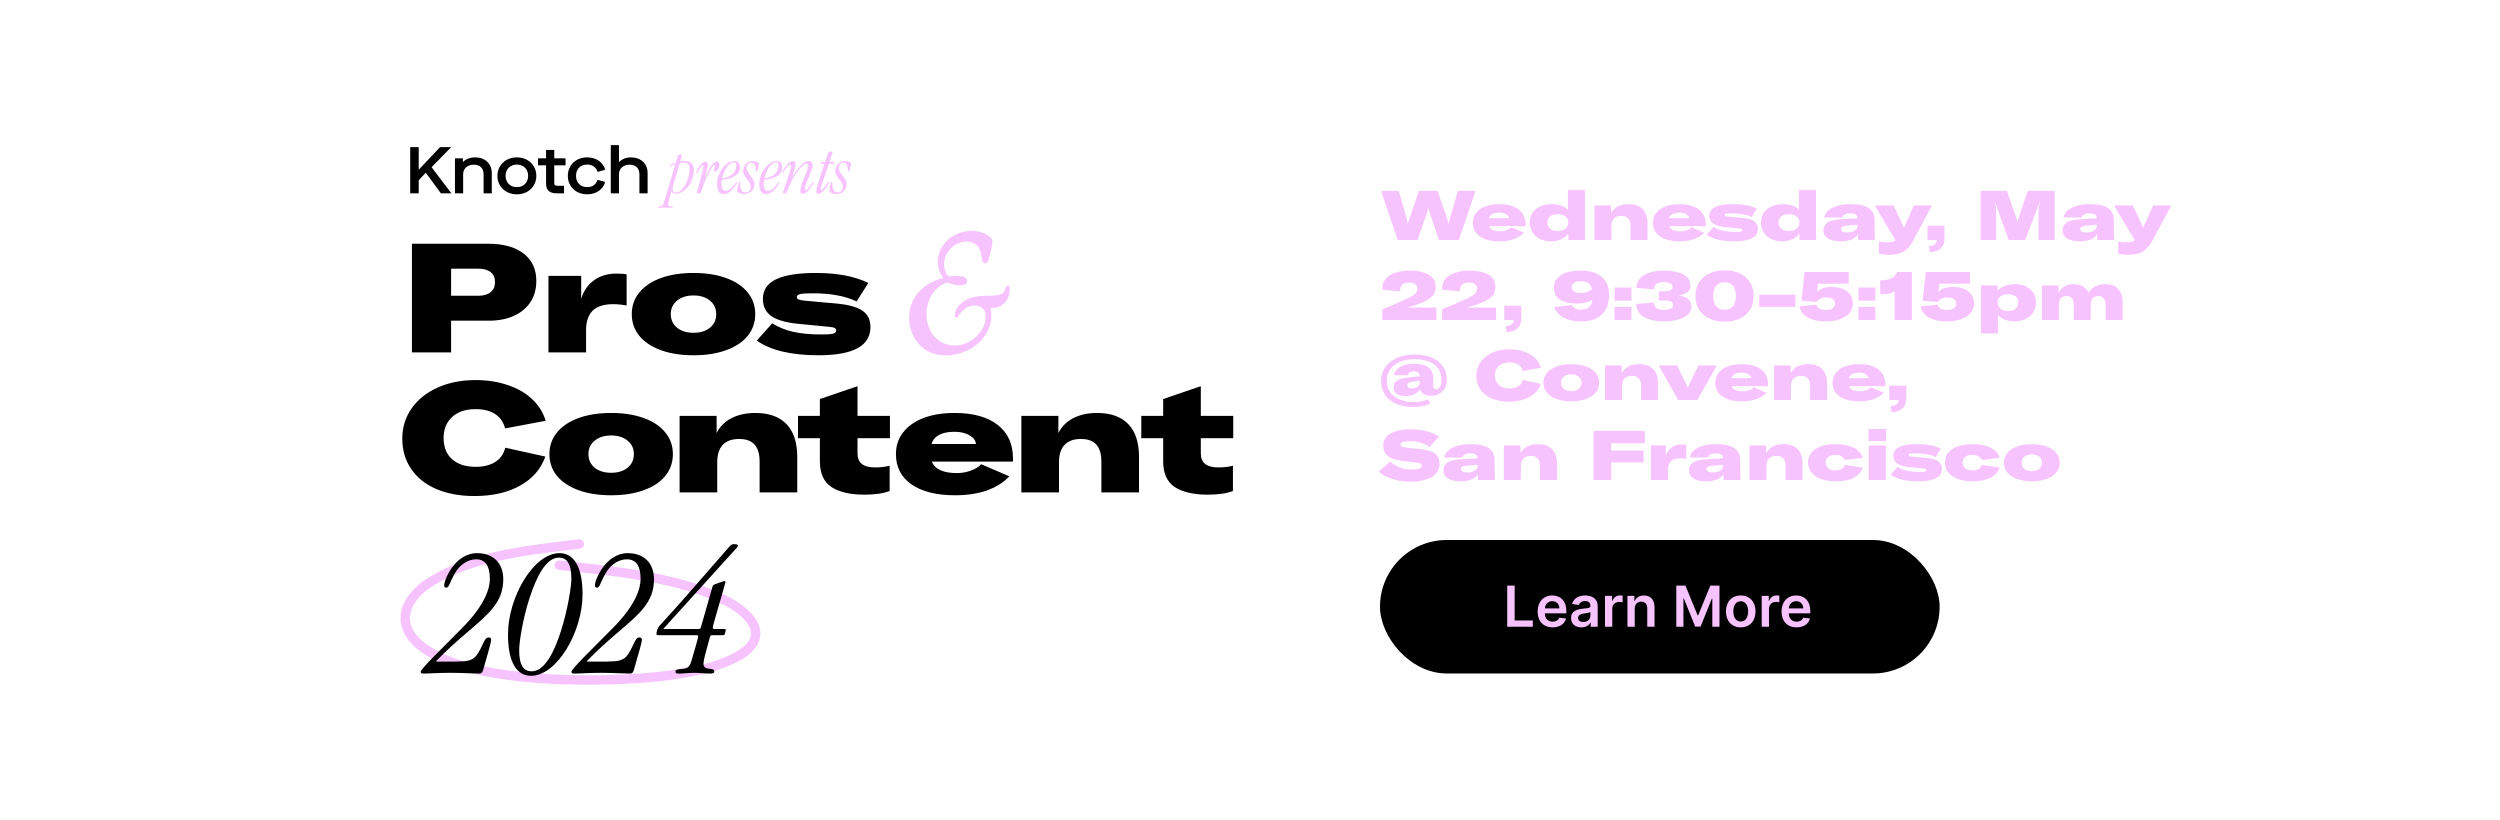 <?xml version="1.0" encoding="UTF-8"?> <svg xmlns="http://www.w3.org/2000/svg" width="375" height="123" viewBox="0 0 375 123" fill="none"><path d="M62.808 29H61.531V22.071H62.808V25.437H62.828L66.005 22.071H67.678L64.738 25.08L67.708 29H66.134L63.887 25.931H63.847L62.808 27.04V29ZM69.472 29H68.245V23.754H69.432V24.298H69.452C69.878 23.853 70.551 23.605 71.263 23.605C72.758 23.605 73.768 24.556 73.768 25.941V29H72.54V26.13C72.54 25.239 71.976 24.704 71.066 24.704C70.115 24.704 69.472 25.288 69.472 26.139V29ZM77.53 29.148C75.837 29.148 74.61 27.951 74.61 26.377C74.61 24.813 75.837 23.605 77.53 23.605C79.233 23.605 80.45 24.813 80.45 26.377C80.45 27.951 79.233 29.148 77.53 29.148ZM77.53 28.07C78.54 28.07 79.223 27.367 79.223 26.377C79.223 25.387 78.54 24.684 77.53 24.684C76.52 24.684 75.837 25.387 75.837 26.377C75.837 27.367 76.52 28.07 77.53 28.07ZM84.831 23.754V24.803H83.139V27.426C83.139 27.763 83.258 27.872 83.693 27.872H84.604V29H83.594C82.386 29 81.911 28.535 81.911 27.485V24.803H80.704V23.754H81.911V22.487H83.139V23.754H84.831ZM88.076 29.148C86.383 29.148 85.175 27.971 85.175 26.377C85.175 24.793 86.383 23.605 88.076 23.605C89.422 23.605 90.471 24.338 90.778 25.466L89.63 25.783C89.412 25.09 88.868 24.684 88.076 24.684C87.056 24.684 86.403 25.367 86.403 26.377C86.403 27.387 87.056 28.07 88.076 28.07C88.868 28.07 89.392 27.693 89.63 26.971L90.778 27.288C90.471 28.416 89.422 29.148 88.076 29.148ZM92.845 29H91.618V21.774H92.845V24.298H92.865C93.301 23.853 93.924 23.605 94.637 23.605C96.132 23.605 97.141 24.556 97.141 25.941V29H95.914V26.13C95.914 25.239 95.35 24.704 94.419 24.704C93.489 24.704 92.845 25.288 92.845 26.139V29Z" fill="black"></path><path d="M104.092 25.518V25.528C104.092 26.347 103.76 27.228 103.263 27.912C102.765 28.585 102.102 29.062 101.428 29.062C101.19 29.062 100.91 28.979 100.693 28.751C100.568 29.176 100.444 29.622 100.361 29.974C100.278 30.316 100.205 30.575 100.205 30.648C100.205 30.834 100.299 30.897 100.454 30.928C100.682 30.969 100.931 30.969 100.931 31.093C100.931 31.145 100.921 31.176 100.796 31.176C100.527 31.176 100.123 31.135 99.791 31.135C99.418 31.135 99.097 31.176 98.796 31.176C98.713 31.176 98.692 31.156 98.692 31.104C98.692 31.011 98.734 30.969 99.003 30.948C99.418 30.917 99.428 30.876 99.635 30.181L101.294 24.668C101.304 24.627 101.314 24.606 101.2 24.647C100.775 24.823 100.63 24.937 100.516 24.937C100.475 24.937 100.454 24.906 100.454 24.875C100.454 24.834 100.527 24.772 100.651 24.699C100.817 24.606 101.066 24.492 101.294 24.409C101.356 24.388 101.377 24.357 101.387 24.316L101.719 23.248C101.729 23.207 101.75 23.196 101.812 23.176C101.853 23.165 101.936 23.165 102.05 23.165H102.257C102.299 23.165 102.309 23.186 102.309 23.217C102.309 23.227 102.299 23.269 102.289 23.331C102.237 23.528 102.112 23.953 102.05 24.212C102.175 24.181 102.289 24.16 102.392 24.16C102.496 24.15 102.61 24.15 102.724 24.15C103.532 24.15 104.092 24.585 104.092 25.518ZM102.558 24.398H102.548C102.278 24.398 102.071 24.44 101.967 24.471C101.864 24.813 101.77 25.134 101.687 25.414C101.366 26.502 101.169 27.155 101.045 27.57C100.91 28.036 100.879 28.202 100.879 28.368C100.879 28.71 101.128 28.876 101.418 28.876C101.926 28.876 102.434 28.389 102.807 27.704C103.18 27.02 103.429 26.129 103.429 25.311C103.429 24.606 103.097 24.398 102.558 24.398ZM107.902 24.72V24.73C107.902 25.321 107.56 25.704 107.312 25.704C107.166 25.704 107.073 25.642 107.073 25.456C107.073 25.217 107.239 25.134 107.239 24.917C107.239 24.823 107.208 24.751 107.115 24.751C107.001 24.751 106.7 25.165 106.306 25.932C105.975 26.596 105.581 27.518 105.208 28.668C105.104 28.979 105.104 29 104.835 29C104.565 29 104.513 29 104.513 28.948C104.513 28.907 104.534 28.834 104.576 28.689C104.876 27.622 105.135 26.616 105.394 25.58C105.425 25.456 105.519 25.103 105.519 24.968C105.519 24.875 105.508 24.813 105.425 24.813C105.291 24.813 105.094 25.02 104.876 25.373C104.752 25.58 104.7 25.715 104.658 25.808C104.617 25.922 104.607 25.963 104.513 25.963C104.462 25.963 104.42 25.932 104.42 25.87C104.42 25.798 104.586 25.414 104.835 25.031C105.094 24.637 105.446 24.253 105.767 24.253C106.037 24.253 106.182 24.409 106.182 24.699C106.182 24.917 106.058 25.362 105.757 26.544L105.778 26.564C106.565 24.792 107.125 24.191 107.55 24.191C107.799 24.191 107.902 24.398 107.902 24.72ZM110.998 25.02V25.031C110.998 26.077 110.252 26.73 108.428 26.958C108.387 26.958 108.345 26.969 108.304 26.969C108.252 27.186 108.221 27.404 108.221 27.632C108.221 28.295 108.449 28.627 108.843 28.627C109.247 28.627 109.703 28.316 110.159 27.704C110.397 27.383 110.387 27.28 110.47 27.28C110.511 27.28 110.553 27.311 110.553 27.373C110.553 27.425 110.47 27.601 110.335 27.819C110.003 28.347 109.309 29.124 108.563 29.124C107.92 29.124 107.558 28.637 107.558 27.601C107.558 25.704 109.04 24.15 110.117 24.15C110.76 24.15 110.998 24.627 110.998 25.02ZM110.066 24.336H110.055C109.527 24.336 108.666 25.165 108.345 26.761C109.568 26.575 110.076 26.015 110.283 25.538C110.428 25.207 110.439 24.906 110.439 24.772C110.439 24.523 110.314 24.336 110.066 24.336ZM113.164 27.632V27.642C113.164 28.047 112.999 28.409 112.739 28.668C112.449 28.959 112.045 29.124 111.62 29.124C111.299 29.124 110.957 28.99 110.75 28.855C110.646 28.782 110.573 28.71 110.573 28.648C110.573 28.482 110.636 28.109 110.739 27.642C110.812 27.3 110.822 27.238 110.926 27.238C111.019 27.238 111.029 27.3 111.029 27.611C111.029 28.274 111.237 28.876 111.879 28.876C112.283 28.876 112.605 28.451 112.605 28.057C112.605 27.57 112.335 27.197 112.045 26.855C111.755 26.513 111.485 26.15 111.485 25.663C111.485 24.906 112.045 24.15 112.843 24.15C113.361 24.15 113.848 24.388 113.848 24.512C113.848 24.709 113.797 24.927 113.734 25.186C113.61 25.663 113.6 25.715 113.496 25.715C113.341 25.715 113.361 25.383 113.309 25.051C113.258 24.73 113.123 24.398 112.688 24.398C112.283 24.398 111.983 24.751 111.983 25.165C111.983 25.58 112.263 25.932 112.543 26.305C112.853 26.71 113.164 27.114 113.164 27.632ZM117.334 25.02V25.031C117.334 26.077 116.588 26.73 114.764 26.958C114.722 26.958 114.681 26.969 114.639 26.969C114.588 27.186 114.556 27.404 114.556 27.632C114.556 28.295 114.784 28.627 115.178 28.627C115.582 28.627 116.038 28.316 116.494 27.704C116.733 27.383 116.722 27.28 116.805 27.28C116.847 27.28 116.888 27.311 116.888 27.373C116.888 27.425 116.805 27.601 116.671 27.819C116.339 28.347 115.645 29.124 114.898 29.124C114.256 29.124 113.893 28.637 113.893 27.601C113.893 25.704 115.375 24.15 116.453 24.15C117.096 24.15 117.334 24.627 117.334 25.02ZM116.401 24.336H116.391C115.862 24.336 115.002 25.165 114.681 26.761C115.904 26.575 116.412 26.015 116.619 25.538C116.764 25.207 116.774 24.906 116.774 24.772C116.774 24.523 116.65 24.336 116.401 24.336ZM121.904 24.72V24.73C121.904 24.958 121.873 25.124 121.728 25.507C121.448 26.254 121.148 26.979 120.878 27.715C120.713 28.16 120.702 28.254 120.702 28.357C120.702 28.471 120.754 28.523 120.827 28.523C120.982 28.523 121.169 28.399 121.448 28.015C121.863 27.445 121.884 27.259 121.977 27.259C122.029 27.259 122.039 27.3 122.039 27.352C122.039 27.445 121.884 27.746 121.656 28.078C121.324 28.554 120.837 29.083 120.464 29.083C120.143 29.083 120.039 28.855 120.039 28.596C120.039 28.274 120.194 27.715 120.443 27.093C120.775 26.254 120.982 25.756 121.106 25.424C121.2 25.134 121.241 24.979 121.241 24.834C121.241 24.637 121.148 24.544 121.013 24.544C120.671 24.544 120.132 25.02 119.541 25.849C118.93 26.71 118.401 27.798 118.049 28.772C117.966 29 117.956 29 117.863 29H117.51C117.448 29 117.407 29 117.407 28.948C117.407 28.896 117.531 28.544 117.614 28.316C117.945 27.414 118.246 26.482 118.536 25.538C118.629 25.238 118.671 25.031 118.671 24.927C118.671 24.792 118.629 24.709 118.505 24.709C118.339 24.709 118.101 24.917 117.79 25.383C117.614 25.642 117.5 25.912 117.396 25.912C117.344 25.912 117.324 25.891 117.324 25.839C117.324 25.756 117.489 25.445 117.728 25.103C118.049 24.647 118.515 24.15 118.909 24.15C119.21 24.15 119.334 24.357 119.334 24.637C119.334 24.844 119.272 25.103 119.199 25.373C119.075 25.798 118.909 26.243 118.857 26.523L118.878 26.544C119.241 25.818 120.391 24.15 121.365 24.15C121.687 24.15 121.904 24.367 121.904 24.72ZM122.443 28.679V28.668C122.443 28.399 122.516 28.078 122.713 27.425C122.899 26.824 123.2 25.943 123.666 24.564H123.075C123.034 24.564 123.024 24.544 123.034 24.492C123.044 24.45 123.055 24.409 123.065 24.378C123.075 24.336 123.096 24.316 123.138 24.316H123.759L124.215 22.948C124.257 22.823 124.267 22.792 124.392 22.761C124.433 22.751 124.475 22.751 124.526 22.751H124.734C124.868 22.751 124.879 22.761 124.879 22.802C124.879 22.865 124.858 22.958 124.775 23.207C124.703 23.424 124.599 23.766 124.423 24.316H125.138C125.19 24.316 125.21 24.326 125.19 24.398C125.179 24.43 125.169 24.461 125.159 24.502C125.148 24.554 125.128 24.564 125.076 24.564H124.329C123.925 25.829 123.625 26.668 123.428 27.238C123.21 27.86 123.107 28.14 123.107 28.295C123.107 28.409 123.179 28.461 123.241 28.461C123.355 28.461 123.49 28.295 123.791 27.912C124.133 27.466 124.153 27.259 124.267 27.259C124.309 27.259 124.34 27.29 124.34 27.342C124.34 27.425 124.184 27.715 123.956 28.047C123.625 28.534 123.138 29.083 122.765 29.083C122.537 29.083 122.443 28.927 122.443 28.679ZM126.979 27.632V27.642C126.979 28.047 126.813 28.409 126.554 28.668C126.264 28.959 125.86 29.124 125.435 29.124C125.114 29.124 124.772 28.99 124.565 28.855C124.461 28.782 124.388 28.71 124.388 28.648C124.388 28.482 124.451 28.109 124.554 27.642C124.627 27.3 124.637 27.238 124.741 27.238C124.834 27.238 124.844 27.3 124.844 27.611C124.844 28.274 125.052 28.876 125.694 28.876C126.098 28.876 126.42 28.451 126.42 28.057C126.42 27.57 126.15 27.197 125.86 26.855C125.57 26.513 125.3 26.15 125.3 25.663C125.3 24.906 125.86 24.15 126.658 24.15C127.176 24.15 127.663 24.388 127.663 24.512C127.663 24.709 127.611 24.927 127.549 25.186C127.425 25.663 127.415 25.715 127.311 25.715C127.155 25.715 127.176 25.383 127.124 25.051C127.073 24.73 126.938 24.398 126.503 24.398C126.098 24.398 125.798 24.751 125.798 25.165C125.798 25.58 126.078 25.932 126.357 26.305C126.668 26.71 126.979 27.114 126.979 27.632Z" fill="#F7C3FF"></path><path d="M73.218 36.562C75.498 36.562 77.272 37.051 78.542 38.031C79.812 39.01 80.447 40.379 80.447 42.138C80.447 43.347 80.156 44.402 79.575 45.305C78.993 46.192 78.167 46.881 77.096 47.37C76.025 47.86 74.771 48.105 73.333 48.105H67.665V52.855H61.79V36.562H73.218ZM71.704 44.364C72.514 44.364 73.142 44.188 73.585 43.836C74.029 43.484 74.251 42.98 74.251 42.322C74.251 41.664 74.037 41.167 73.608 40.83C73.18 40.478 72.553 40.302 71.727 40.302H67.665V44.364H71.704ZM87.179 44.823C87.516 43.676 88.143 42.758 89.061 42.069C89.979 41.381 91.118 41.037 92.48 41.037C93.107 41.037 93.612 41.075 93.995 41.151V45.833C93.337 45.695 92.664 45.626 91.975 45.626C90.705 45.626 89.734 45.902 89.061 46.453C88.678 46.774 88.388 47.202 88.189 47.738C88.005 48.258 87.913 48.824 87.913 49.436V52.855H82.268V41.381H87.179V44.823ZM104.037 53.291C102.171 53.291 100.542 53.039 99.15 52.534C97.757 52.029 96.679 51.318 95.914 50.4C95.149 49.466 94.766 48.372 94.766 47.118C94.766 45.864 95.149 44.777 95.914 43.859C96.679 42.926 97.757 42.207 99.15 41.702C100.542 41.197 102.171 40.945 104.037 40.945C105.889 40.945 107.51 41.197 108.902 41.702C110.31 42.207 111.388 42.926 112.138 43.859C112.903 44.777 113.286 45.864 113.286 47.118C113.286 48.372 112.903 49.466 112.138 50.4C111.388 51.318 110.31 52.029 108.902 52.534C107.51 53.039 105.889 53.291 104.037 53.291ZM104.037 49.918C105.047 49.918 105.866 49.665 106.493 49.16C107.12 48.64 107.434 47.959 107.434 47.118C107.434 46.276 107.12 45.603 106.493 45.099C105.866 44.578 105.047 44.318 104.037 44.318C103.012 44.318 102.186 44.578 101.559 45.099C100.932 45.603 100.618 46.276 100.618 47.118C100.618 47.959 100.932 48.64 101.559 49.16C102.186 49.665 103.012 49.918 104.037 49.918ZM122.787 53.291C118.687 53.291 115.596 52.557 113.516 51.088L115.833 48.495C116.721 49.061 117.746 49.482 118.909 49.757C120.071 50.032 121.525 50.17 123.269 50.17C124.08 50.17 124.638 50.132 124.944 50.055C125.265 49.964 125.426 49.81 125.426 49.596C125.426 49.413 125.349 49.283 125.196 49.206C125.043 49.114 124.76 49.053 124.347 49.023L119.643 48.564C117.838 48.38 116.514 47.99 115.673 47.393C114.847 46.797 114.434 45.948 114.434 44.846C114.434 43.515 115.084 42.536 116.384 41.909C117.685 41.266 119.681 40.945 122.374 40.945C125.586 40.945 128.21 41.442 130.245 42.437L128.501 45.213C127.583 44.785 126.596 44.479 125.541 44.295C124.5 44.096 123.276 43.997 121.869 43.997C120.997 43.997 120.385 44.035 120.033 44.112C119.696 44.188 119.528 44.334 119.528 44.548C119.528 44.716 119.605 44.838 119.758 44.915C119.926 44.991 120.24 45.053 120.698 45.099L125.518 45.535C127.308 45.703 128.593 46.062 129.373 46.613C130.168 47.148 130.566 47.967 130.566 49.069C130.566 51.883 127.973 53.291 122.787 53.291ZM71.153 74.406C68.98 74.406 67.076 74.054 65.439 73.35C63.817 72.646 62.562 71.644 61.675 70.344C60.788 69.043 60.344 67.529 60.344 65.8C60.344 64.102 60.811 62.587 61.744 61.257C62.677 59.925 63.978 58.885 65.645 58.136C67.313 57.386 69.21 57.011 71.336 57.011C73.111 57.011 74.725 57.264 76.178 57.768C77.647 58.258 78.863 58.962 79.827 59.88C80.806 60.797 81.479 61.876 81.847 63.115L75.765 64.263C75.521 63.314 75.023 62.595 74.274 62.105C73.524 61.616 72.545 61.371 71.336 61.371C69.852 61.371 68.682 61.761 67.825 62.542C66.969 63.322 66.54 64.377 66.54 65.708C66.54 67.055 66.961 68.11 67.802 68.875C68.659 69.64 69.837 70.023 71.336 70.023C72.545 70.023 73.532 69.778 74.297 69.288C75.062 68.799 75.559 68.087 75.788 67.154L81.801 68.485C81.143 70.352 79.881 71.805 78.014 72.845C76.148 73.886 73.861 74.406 71.153 74.406ZM91.684 74.291C89.818 74.291 88.188 74.039 86.796 73.534C85.404 73.029 84.325 72.317 83.56 71.4C82.795 70.466 82.413 69.372 82.413 68.118C82.413 66.864 82.795 65.777 83.56 64.859C84.325 63.926 85.404 63.207 86.796 62.702C88.188 62.197 89.818 61.945 91.684 61.945C93.535 61.945 95.157 62.197 96.549 62.702C97.957 63.207 99.035 63.926 99.785 64.859C100.55 65.777 100.932 66.864 100.932 68.118C100.932 69.372 100.55 70.466 99.785 71.4C99.035 72.317 97.957 73.029 96.549 73.534C95.157 74.039 93.535 74.291 91.684 74.291ZM91.684 70.918C92.694 70.918 93.512 70.665 94.139 70.16C94.767 69.64 95.08 68.959 95.08 68.118C95.08 67.276 94.767 66.603 94.139 66.099C93.512 65.578 92.694 65.318 91.684 65.318C90.659 65.318 89.833 65.578 89.206 66.099C88.578 66.603 88.265 67.276 88.265 68.118C88.265 68.959 88.578 69.64 89.206 70.16C89.833 70.665 90.659 70.918 91.684 70.918ZM101.94 73.855V62.381H107.493V64.951C107.983 63.987 108.725 63.245 109.719 62.725C110.729 62.205 111.922 61.945 113.299 61.945C115.349 61.945 116.91 62.503 117.981 63.62C119.051 64.737 119.587 66.374 119.587 68.531V73.855H113.942V69.265C113.942 68.103 113.689 67.246 113.184 66.695C112.695 66.129 111.922 65.846 110.867 65.846C109.78 65.846 108.962 66.144 108.411 66.741C107.86 67.322 107.585 68.187 107.585 69.334V73.855H101.94ZM119.7 65.731V62.381H122.982V59.857L128.627 57.929V62.381H133.492V65.731H128.627V67.98C128.627 68.699 128.841 69.235 129.269 69.587C129.713 69.939 130.386 70.114 131.289 70.114C132.054 70.114 132.773 70.03 133.446 69.862V73.648C132.528 74.016 131.266 74.199 129.66 74.199C127.564 74.199 125.927 73.824 124.749 73.075C123.571 72.31 122.982 71.009 122.982 69.174V65.731H119.7ZM151.945 69.242H139.782C139.981 69.793 140.402 70.222 141.045 70.528C141.702 70.818 142.528 70.963 143.523 70.963C144.242 70.963 144.938 70.841 145.611 70.596C146.3 70.352 146.82 70.03 147.172 69.632L151.394 71.445C150.568 72.348 149.459 73.052 148.067 73.557C146.69 74.046 145.091 74.291 143.27 74.291C140.471 74.291 138.291 73.748 136.73 72.662C135.17 71.576 134.39 70.061 134.39 68.118C134.39 66.864 134.749 65.777 135.468 64.859C136.187 63.926 137.205 63.207 138.52 62.702C139.851 62.197 141.404 61.945 143.179 61.945C145.978 61.945 148.135 62.542 149.65 63.735C151.18 64.928 151.945 66.596 151.945 68.738V69.242ZM146.391 66.603C146.361 66.099 146.047 65.67 145.451 65.318C144.869 64.951 144.104 64.767 143.156 64.767C142.192 64.767 141.419 64.928 140.838 65.249C140.257 65.571 139.889 66.022 139.736 66.603H146.391ZM153.205 73.855V62.381H158.758V64.951C159.248 63.987 159.99 63.245 160.984 62.725C161.994 62.205 163.187 61.945 164.564 61.945C166.614 61.945 168.174 62.503 169.245 63.62C170.316 64.737 170.852 66.374 170.852 68.531V73.855H165.207V69.265C165.207 68.103 164.954 67.246 164.449 66.695C163.96 66.129 163.187 65.846 162.131 65.846C161.045 65.846 160.227 66.144 159.676 66.741C159.125 67.322 158.85 68.187 158.85 69.334V73.855H153.205ZM171.194 65.731V62.381H174.476V59.857L180.121 57.929V62.381H184.986V65.731H180.121V67.98C180.121 68.699 180.335 69.235 180.764 69.587C181.207 69.939 181.881 70.114 182.783 70.114C183.548 70.114 184.267 70.03 184.94 69.862V73.648C184.022 74.016 182.76 74.199 181.154 74.199C179.058 74.199 177.421 73.824 176.243 73.075C175.065 72.31 174.476 71.009 174.476 69.174V65.731H171.194Z" fill="black"></path><path d="M136.361 47.689V47.661C136.361 44.538 138.603 42.381 141.499 41.7C140.931 41.019 140.675 40.11 140.675 39.259C140.675 36.676 142.975 34.632 145.785 34.632C147.914 34.632 148.879 35.824 148.879 36.108C148.879 36.591 148.708 37.385 148.538 38.038C148.339 38.776 148.197 39.514 147.772 39.514C147.232 39.514 147.317 38.691 147.09 37.783C146.863 36.761 145.955 36.222 144.905 36.222C143.372 36.222 141.612 37.669 141.612 39.685C141.612 40.337 141.811 40.99 142.293 41.473C142.634 41.416 143.06 41.388 143.429 41.388C144.564 41.388 145.075 41.643 145.075 42.154C145.075 42.551 144.734 42.807 143.94 42.807C143.258 42.807 142.606 42.58 142.151 42.353C140.221 42.892 138.972 45.021 138.972 47.036C138.972 49.846 140.789 51.833 143.202 51.833C145.643 51.833 147.857 49.676 147.857 47.519C147.857 46.468 147.346 45.844 146.21 45.844C144.365 45.844 143.769 47.661 143.457 47.661C143.315 47.661 143.23 47.547 143.23 47.292C143.23 46.837 143.457 46.241 143.968 45.702C144.678 44.964 145.87 44.368 147.8 44.368C149.929 44.368 150.468 44.198 150.752 43.46C150.894 43.148 150.951 42.835 151.178 42.835C151.348 42.835 151.433 42.977 151.433 43.602C151.433 44.992 150.355 46.099 149.077 46.185H148.566C148.652 46.44 148.708 46.894 148.708 47.434C148.708 48.966 147.942 50.442 146.693 51.521C145.472 52.599 143.769 53.309 141.839 53.309C138.121 53.309 136.361 50.3 136.361 47.689Z" fill="#F7C3FF"></path><path d="M86.895 81.599C79.71 82.468 71.224 83.27 64.891 87.094C59.631 90.249 59.345 94.848 64.519 97.817C71.009 101.868 84.898 102.295 93.693 101.868C100.269 101.6 106.516 100.557 110.008 98.793C116.677 95.517 112.076 91.319 107.575 89.501C100.562 86.439 91.496 85.597 83.904 84.781" stroke="#F7C3FF" stroke-width="1.412" stroke-linecap="round" stroke-linejoin="bevel"></path><path d="M65.424 99.161L65.508 99.245H66.962C67.829 99.245 68.695 99.245 69.562 99.189C71.1 99.078 71.519 98.462 72.218 97.037C72.638 96.17 72.834 95.611 73.281 95.611C73.56 95.611 73.672 95.75 73.672 95.974C73.672 96.505 72.805 99.217 72.554 100.196C72.386 100.867 72.274 101.035 71.827 101.035C70.904 101.035 69.394 100.923 67.549 100.923C65.592 100.923 64.529 101.035 63.467 101.035C63.215 101.035 63.104 100.923 63.104 100.755C63.104 100.587 63.775 99.805 64.809 98.742C65.983 97.54 67.633 95.89 69.255 94.269C72.945 90.578 73.477 88.061 73.477 86.831C73.477 84.958 72.861 83.896 71.407 83.896C70.094 83.896 68.891 84.818 68.248 85.965C67.381 87.502 67.353 88.145 66.962 88.145C66.738 88.145 66.626 88.061 66.626 87.782C66.626 86.943 68.276 82.973 71.547 82.973C74.008 82.973 75.49 84.483 75.49 86.887C75.49 90.326 73.309 92.088 70.01 94.912C68.64 96.086 67.074 97.456 65.424 99.161ZM76.198 95.191V95.163C76.198 89.627 80.001 82.973 83.943 82.973C85.956 82.973 87.382 84.818 87.382 89.152C87.382 94.716 83.579 101.37 79.637 101.37C77.624 101.37 76.198 99.525 76.198 95.191ZM85.704 86.803V86.775C85.704 84.427 84.949 83.644 83.831 83.644C81.902 83.644 80.476 86.496 79.441 89.683C78.407 92.843 77.876 96.309 77.876 97.54C77.876 99.916 78.63 100.699 79.749 100.699C81.678 100.699 83.132 97.847 84.138 94.66C85.145 91.501 85.704 88.034 85.704 86.803ZM88.034 99.161L88.118 99.245H89.572C90.439 99.245 91.305 99.245 92.172 99.189C93.71 99.078 94.129 98.462 94.828 97.037C95.248 96.17 95.444 95.611 95.891 95.611C96.17 95.611 96.282 95.75 96.282 95.974C96.282 96.505 95.415 99.217 95.164 100.196C94.996 100.867 94.884 101.035 94.437 101.035C93.514 101.035 92.004 100.923 90.159 100.923C88.202 100.923 87.139 101.035 86.077 101.035C85.825 101.035 85.714 100.923 85.714 100.755C85.714 100.587 86.385 99.805 87.419 98.742C88.593 97.54 90.243 95.89 91.865 94.269C95.555 90.578 96.087 88.061 96.087 86.831C96.087 84.958 95.471 83.896 94.017 83.896C92.704 83.896 91.501 84.818 90.858 85.965C89.991 87.502 89.963 88.145 89.572 88.145C89.348 88.145 89.237 88.061 89.237 87.782C89.237 86.943 90.886 82.973 94.157 82.973C96.618 82.973 98.1 84.483 98.1 86.887C98.1 90.326 95.919 92.088 92.62 94.912C91.25 96.086 89.684 97.456 88.034 99.161ZM104.316 95.275H98.78C98.5 95.275 98.472 95.219 98.472 95.079C98.472 94.912 98.5 94.716 98.584 94.464C98.668 94.24 98.78 94.045 98.892 93.905C102.722 89.739 105.351 86.608 109.405 81.994C109.6 81.771 109.768 81.631 110.02 81.631H110.271C110.523 81.631 110.691 81.715 110.691 81.855C110.691 81.994 110.495 82.19 110.215 82.498C106.637 86.44 103.058 90.382 99.479 94.352H104.735C105.043 94.352 105.099 94.296 105.211 93.821L106.888 87.95C106.916 87.81 107.084 87.698 107.308 87.614C107.979 87.362 108.566 87.167 108.706 87.167C108.817 87.167 108.817 87.223 108.817 87.307C108.817 87.391 108.678 87.838 108.51 88.425C108.035 90.075 107.559 91.724 107.084 93.402C107 93.653 106.916 93.989 106.916 94.185C106.916 94.352 107.084 94.352 107.252 94.352H108.482C108.762 94.352 108.873 94.352 108.873 94.464C108.873 94.576 108.79 94.828 108.734 95.051C108.678 95.247 108.65 95.275 108.37 95.275H106.888C106.581 95.275 106.553 95.331 106.413 95.834C105.798 98.071 105.518 99.05 105.518 99.581C105.518 100.084 105.938 100.28 106.329 100.308C106.748 100.336 107.14 100.392 107.14 100.671C107.14 100.923 107.056 101.035 106.497 101.035C105.742 101.035 105.015 100.923 104.26 100.923C103.282 100.923 102.555 101.035 101.772 101.035C101.492 101.035 101.324 100.979 101.324 100.755C101.324 100.392 101.772 100.392 102.303 100.336C102.946 100.28 103.393 100.224 103.701 99.189C104.036 98.015 104.735 95.694 104.735 95.443C104.735 95.275 104.568 95.275 104.316 95.275Z" fill="black"></path><path d="M209.663 36L207.155 28.642H209.819L211 32.777C211.035 32.908 211.066 33.043 211.094 33.181C211.128 33.319 211.145 33.447 211.145 33.565H211.197C211.211 33.392 211.284 33.129 211.415 32.777L212.845 28.642H215.643L217.073 32.777C217.205 33.129 217.277 33.392 217.291 33.565H217.343C217.343 33.447 217.357 33.319 217.384 33.181C217.419 33.043 217.453 32.908 217.488 32.777L218.669 28.642H221.333L218.825 36H215.851L214.431 31.855C214.334 31.578 214.282 31.347 214.275 31.16H214.223C214.21 31.326 214.158 31.558 214.068 31.855L212.638 36H209.663ZM228.848 33.917H223.355C223.445 34.166 223.635 34.359 223.925 34.497C224.222 34.629 224.595 34.694 225.044 34.694C225.369 34.694 225.683 34.639 225.987 34.528C226.298 34.418 226.533 34.273 226.692 34.093L228.599 34.912C228.226 35.319 227.725 35.637 227.096 35.865C226.475 36.086 225.753 36.197 224.93 36.197C223.666 36.197 222.681 35.952 221.977 35.461C221.272 34.971 220.92 34.286 220.92 33.409C220.92 32.843 221.082 32.352 221.407 31.938C221.731 31.516 222.191 31.191 222.785 30.963C223.386 30.735 224.087 30.621 224.889 30.621C226.153 30.621 227.127 30.891 227.811 31.43C228.502 31.968 228.848 32.722 228.848 33.689V33.917ZM226.34 32.725C226.326 32.497 226.184 32.304 225.915 32.145C225.652 31.979 225.307 31.896 224.879 31.896C224.443 31.896 224.094 31.968 223.832 32.114C223.569 32.259 223.403 32.462 223.334 32.725H226.34ZM232.633 36.197C232.011 36.197 231.462 36.08 230.985 35.844C230.508 35.61 230.135 35.278 229.866 34.85C229.603 34.421 229.472 33.927 229.472 33.368C229.472 32.829 229.607 32.352 229.876 31.938C230.146 31.523 230.526 31.202 231.016 30.974C231.514 30.739 232.08 30.621 232.716 30.621C233.262 30.621 233.731 30.69 234.125 30.828C234.526 30.967 234.878 31.174 235.182 31.45V28.486H237.732V36H235.255V35.016C234.985 35.389 234.626 35.679 234.177 35.886C233.728 36.093 233.213 36.197 232.633 36.197ZM233.638 34.663C234.108 34.663 234.491 34.549 234.788 34.321C235.086 34.093 235.234 33.792 235.234 33.419V33.337C235.234 32.977 235.086 32.687 234.788 32.466C234.491 32.245 234.104 32.134 233.628 32.134C233.158 32.134 232.788 32.245 232.519 32.466C232.249 32.687 232.115 32.988 232.115 33.368C232.115 33.761 232.253 34.076 232.529 34.311C232.806 34.546 233.175 34.663 233.638 34.663ZM239.16 36V30.818H241.668V31.979C241.889 31.544 242.224 31.209 242.673 30.974C243.129 30.739 243.668 30.621 244.29 30.621C245.216 30.621 245.921 30.873 246.404 31.378C246.888 31.882 247.13 32.621 247.13 33.596V36H244.58V33.927C244.58 33.402 244.466 33.015 244.238 32.767C244.017 32.511 243.668 32.383 243.192 32.383C242.701 32.383 242.331 32.518 242.083 32.787C241.834 33.05 241.71 33.44 241.71 33.958V36H239.16ZM255.87 33.917H250.377C250.467 34.166 250.657 34.359 250.947 34.497C251.245 34.629 251.618 34.694 252.067 34.694C252.391 34.694 252.706 34.639 253.01 34.528C253.321 34.418 253.556 34.273 253.715 34.093L255.621 34.912C255.248 35.319 254.747 35.637 254.119 35.865C253.497 36.086 252.775 36.197 251.953 36.197C250.688 36.197 249.704 35.952 248.999 35.461C248.294 34.971 247.942 34.286 247.942 33.409C247.942 32.843 248.104 32.352 248.429 31.938C248.754 31.516 249.213 31.191 249.807 30.963C250.409 30.735 251.11 30.621 251.911 30.621C253.176 30.621 254.15 30.891 254.834 31.43C255.525 31.968 255.87 32.722 255.87 33.689V33.917ZM253.362 32.725C253.348 32.497 253.207 32.304 252.937 32.145C252.675 31.979 252.329 31.896 251.901 31.896C251.466 31.896 251.117 31.968 250.854 32.114C250.592 32.259 250.426 32.462 250.357 32.725H253.362ZM260.171 36.197C258.32 36.197 256.924 35.865 255.984 35.202L257.031 34.031C257.432 34.286 257.895 34.477 258.42 34.601C258.945 34.725 259.601 34.788 260.389 34.788C260.755 34.788 261.007 34.77 261.145 34.736C261.291 34.694 261.363 34.625 261.363 34.528C261.363 34.446 261.329 34.387 261.259 34.352C261.19 34.311 261.063 34.283 260.876 34.269L258.751 34.062C257.936 33.979 257.339 33.803 256.959 33.533C256.585 33.264 256.399 32.88 256.399 32.383C256.399 31.782 256.693 31.34 257.28 31.056C257.867 30.766 258.769 30.621 259.985 30.621C261.436 30.621 262.621 30.846 263.539 31.295L262.752 32.549C262.337 32.355 261.892 32.217 261.415 32.134C260.945 32.044 260.392 32 259.757 32C259.363 32 259.087 32.017 258.928 32.051C258.776 32.086 258.7 32.152 258.7 32.248C258.7 32.324 258.734 32.38 258.803 32.414C258.879 32.449 259.021 32.476 259.228 32.497L261.405 32.694C262.213 32.77 262.793 32.932 263.146 33.181C263.505 33.423 263.685 33.792 263.685 34.29C263.685 35.561 262.513 36.197 260.171 36.197ZM267.306 36.197C266.685 36.197 266.135 36.08 265.659 35.844C265.182 35.61 264.809 35.278 264.539 34.85C264.277 34.421 264.146 33.927 264.146 33.368C264.146 32.829 264.28 32.352 264.55 31.938C264.819 31.523 265.199 31.202 265.69 30.974C266.187 30.739 266.754 30.621 267.389 30.621C267.935 30.621 268.405 30.69 268.799 30.828C269.2 30.967 269.552 31.174 269.856 31.45V28.486H272.405V36H269.928V35.016C269.659 35.389 269.3 35.679 268.851 35.886C268.402 36.093 267.887 36.197 267.306 36.197ZM268.312 34.663C268.782 34.663 269.165 34.549 269.462 34.321C269.759 34.093 269.908 33.792 269.908 33.419V33.337C269.908 32.977 269.759 32.687 269.462 32.466C269.165 32.245 268.778 32.134 268.301 32.134C267.832 32.134 267.462 32.245 267.192 32.466C266.923 32.687 266.788 32.988 266.788 33.368C266.788 33.761 266.926 34.076 267.203 34.311C267.479 34.546 267.849 34.663 268.312 34.663ZM276.104 36.197C275.261 36.197 274.618 36.055 274.176 35.772C273.734 35.482 273.513 35.064 273.513 34.518C273.513 33.993 273.751 33.592 274.228 33.316C274.622 33.081 275.271 32.939 276.176 32.891L278.601 32.746V32.611C278.601 32.404 278.508 32.252 278.321 32.155C278.135 32.051 277.876 32 277.544 32C277.206 32 276.929 32.055 276.715 32.166C276.508 32.276 276.383 32.428 276.342 32.621H273.627C273.703 32.214 273.913 31.861 274.259 31.564C274.611 31.26 275.067 31.029 275.627 30.87C276.193 30.704 276.832 30.621 277.544 30.621C278.815 30.621 279.741 30.822 280.322 31.222C280.902 31.616 281.192 32.221 281.192 33.036V34.528C281.192 35.109 281.216 35.599 281.265 36H278.736C278.694 35.737 278.674 35.44 278.674 35.109C278.522 35.447 278.214 35.713 277.751 35.907C277.288 36.1 276.739 36.197 276.104 36.197ZM277.098 34.87C277.561 34.87 277.931 34.777 278.207 34.59C278.491 34.404 278.632 34.159 278.632 33.855V33.72L277.078 33.844C276.746 33.872 276.508 33.924 276.363 34C276.218 34.076 276.145 34.19 276.145 34.342C276.145 34.508 276.228 34.639 276.394 34.736C276.566 34.825 276.801 34.87 277.098 34.87ZM283.4 38.218C282.819 38.218 282.301 38.169 281.845 38.073V36.238C282.322 36.328 282.726 36.373 283.058 36.373C283.251 36.373 283.479 36.346 283.742 36.29C284.004 36.235 284.198 36.159 284.322 36.062V36.041L281.223 30.818H284.042L285.244 33.399C285.265 33.447 285.31 33.544 285.379 33.689C285.448 33.827 285.51 33.972 285.566 34.124H285.617C285.631 34.09 285.697 33.938 285.814 33.668L285.918 33.44L287.079 30.818H289.804L286.903 36.218C286.516 36.922 286.056 37.43 285.524 37.741C284.992 38.059 284.284 38.218 283.4 38.218ZM289.319 36.933C289.754 36.877 290.061 36.781 290.241 36.642C290.421 36.504 290.51 36.314 290.51 36.072V36H289.122V33.855H291.671V35.896C291.671 36.408 291.502 36.843 291.163 37.202C290.832 37.568 290.279 37.779 289.505 37.834L289.319 36.933ZM297.104 36V28.642H301.031L302.348 32.383C302.361 32.431 302.403 32.559 302.472 32.767C302.548 32.967 302.596 33.147 302.617 33.306H302.638C302.659 33.14 302.703 32.953 302.773 32.746C302.849 32.538 302.893 32.411 302.907 32.362L304.172 28.642H308.203V36H305.778V31.958C305.778 31.482 305.826 30.963 305.923 30.404H305.871C305.837 30.535 305.768 30.749 305.664 31.046C305.567 31.343 305.471 31.616 305.374 31.865L303.778 36H301.311L299.809 31.886C299.629 31.388 299.473 30.894 299.342 30.404H299.301C299.37 30.763 299.404 31.281 299.404 31.958V36H297.104ZM311.992 36.197C311.149 36.197 310.506 36.055 310.064 35.772C309.622 35.482 309.401 35.064 309.401 34.518C309.401 33.993 309.639 33.592 310.116 33.316C310.51 33.081 311.159 32.939 312.064 32.891L314.489 32.746V32.611C314.489 32.404 314.396 32.252 314.209 32.155C314.023 32.051 313.764 32 313.432 32C313.094 32 312.817 32.055 312.603 32.166C312.396 32.276 312.271 32.428 312.23 32.621H309.515C309.591 32.214 309.801 31.861 310.147 31.564C310.499 31.26 310.955 31.029 311.515 30.87C312.081 30.704 312.721 30.621 313.432 30.621C314.703 30.621 315.629 30.822 316.21 31.222C316.79 31.616 317.08 32.221 317.08 33.036V34.528C317.08 35.109 317.104 35.599 317.153 36H314.624C314.583 35.737 314.562 35.44 314.562 35.109C314.41 35.447 314.102 35.713 313.639 35.907C313.177 36.1 312.627 36.197 311.992 36.197ZM312.987 34.87C313.449 34.87 313.819 34.777 314.095 34.59C314.379 34.404 314.52 34.159 314.52 33.855V33.72L312.966 33.844C312.634 33.872 312.396 33.924 312.251 34C312.106 34.076 312.033 34.19 312.033 34.342C312.033 34.508 312.116 34.639 312.282 34.736C312.455 34.825 312.689 34.87 312.987 34.87ZM319.288 38.218C318.707 38.218 318.189 38.169 317.733 38.073V36.238C318.21 36.328 318.614 36.373 318.946 36.373C319.139 36.373 319.367 36.346 319.63 36.29C319.892 36.235 320.086 36.159 320.21 36.062V36.041L317.111 30.818H319.93L321.133 33.399C321.153 33.447 321.198 33.544 321.267 33.689C321.336 33.827 321.399 33.972 321.454 34.124H321.506C321.519 34.09 321.585 33.938 321.703 33.668L321.806 33.44L322.967 30.818H325.693L322.791 36.218C322.404 36.922 321.944 37.43 321.412 37.741C320.88 38.059 320.172 38.218 319.288 38.218ZM207.352 46.373C208.513 45.938 209.847 45.368 211.353 44.663C211.823 44.428 212.147 44.207 212.327 44C212.507 43.785 212.596 43.537 212.596 43.254C212.596 42.991 212.489 42.78 212.275 42.621C212.061 42.462 211.76 42.383 211.373 42.383C210.952 42.383 210.62 42.476 210.379 42.663C210.144 42.842 210.026 43.112 210.026 43.471L210.037 43.699L207.394 43.471C207.38 43.319 207.373 43.209 207.373 43.139C207.373 42.6 207.549 42.141 207.902 41.761C208.261 41.374 208.748 41.084 209.363 40.891C209.978 40.69 210.672 40.59 211.446 40.59C212.641 40.59 213.588 40.79 214.286 41.191C214.99 41.585 215.343 42.193 215.343 43.015C215.343 43.513 215.225 43.924 214.99 44.248C214.755 44.566 214.358 44.87 213.799 45.16C213.17 45.499 212.258 45.824 211.063 46.135H215.446V48H207.352V46.373ZM216.319 46.373C217.48 45.938 218.814 45.368 220.32 44.663C220.79 44.428 221.114 44.207 221.294 44C221.474 43.785 221.563 43.537 221.563 43.254C221.563 42.991 221.456 42.78 221.242 42.621C221.028 42.462 220.727 42.383 220.34 42.383C219.919 42.383 219.587 42.476 219.346 42.663C219.111 42.842 218.993 43.112 218.993 43.471L219.004 43.699L216.361 43.471C216.347 43.319 216.34 43.209 216.34 43.139C216.34 42.6 216.516 42.141 216.869 41.761C217.228 41.374 217.715 41.084 218.33 40.891C218.945 40.69 219.639 40.59 220.413 40.59C221.608 40.59 222.555 40.79 223.253 41.191C223.957 41.585 224.31 42.193 224.31 43.015C224.31 43.513 224.192 43.924 223.957 44.248C223.722 44.566 223.325 44.87 222.766 45.16C222.137 45.499 221.225 45.824 220.03 46.135H224.413V48H216.319V46.373ZM225.831 48.933C226.266 48.877 226.574 48.781 226.754 48.642C226.933 48.504 227.023 48.314 227.023 48.072V48H225.634V45.855H228.184V47.896C228.184 48.408 228.014 48.843 227.676 49.202C227.344 49.568 226.792 49.779 226.018 49.834L225.831 48.933ZM237.057 40.59C238.446 40.59 239.51 40.901 240.249 41.523C240.988 42.145 241.358 43.046 241.358 44.228C241.358 45.533 240.988 46.525 240.249 47.202C239.517 47.872 238.46 48.207 237.078 48.207C236.048 48.207 235.188 48.017 234.497 47.637C233.806 47.257 233.354 46.729 233.14 46.052L235.793 45.761C235.896 45.955 236.062 46.117 236.29 46.248C236.518 46.38 236.788 46.446 237.098 46.446C237.637 46.446 238.052 46.328 238.342 46.093C238.632 45.851 238.802 45.482 238.85 44.984C238.311 45.35 237.527 45.533 236.497 45.533C235.399 45.533 234.552 45.323 233.958 44.901C233.364 44.48 233.067 43.879 233.067 43.098C233.067 42.58 233.233 42.134 233.564 41.761C233.896 41.381 234.362 41.091 234.964 40.891C235.565 40.69 236.262 40.59 237.057 40.59ZM237.067 43.958C237.827 43.958 238.404 43.754 238.798 43.347C238.715 42.98 238.532 42.697 238.249 42.497C237.966 42.29 237.592 42.186 237.13 42.186C236.694 42.186 236.352 42.266 236.104 42.424C235.862 42.583 235.741 42.804 235.741 43.088C235.741 43.343 235.862 43.554 236.104 43.72C236.345 43.879 236.667 43.958 237.067 43.958ZM242.172 43.129H244.721V45.088H242.172V43.129ZM242.172 46.041H244.721V48H242.172V46.041ZM249.537 48.207C248.266 48.207 247.267 47.979 246.542 47.523C245.823 47.067 245.457 46.421 245.443 45.585L248.097 45.388C248.09 45.768 248.217 46.048 248.48 46.228C248.749 46.407 249.112 46.497 249.568 46.497C250.003 46.497 250.345 46.438 250.594 46.321C250.843 46.197 250.967 46.01 250.967 45.761C250.967 45.533 250.867 45.361 250.667 45.243C250.473 45.126 250.135 45.067 249.651 45.067H248.832V43.699H249.641C250.076 43.699 250.39 43.644 250.584 43.533C250.784 43.423 250.884 43.257 250.884 43.036C250.884 42.808 250.767 42.628 250.532 42.497C250.297 42.366 249.969 42.3 249.547 42.3C249.091 42.3 248.736 42.386 248.48 42.559C248.231 42.725 248.107 43.005 248.107 43.398L245.475 43.181C245.475 42.67 245.633 42.221 245.951 41.834C246.269 41.44 246.732 41.136 247.34 40.922C247.948 40.7 248.67 40.59 249.506 40.59C250.77 40.59 251.762 40.78 252.48 41.16C253.206 41.54 253.569 42.082 253.569 42.787C253.569 43.271 253.399 43.633 253.061 43.875C252.722 44.117 252.287 44.266 251.755 44.321C253.054 44.473 253.703 45.036 253.703 46.01C253.703 46.459 253.527 46.85 253.175 47.181C252.829 47.513 252.342 47.769 251.713 47.948C251.085 48.121 250.359 48.207 249.537 48.207ZM258.685 48.249C257.842 48.249 257.089 48.1 256.426 47.803C255.769 47.506 255.251 47.067 254.871 46.487C254.498 45.907 254.312 45.212 254.312 44.404C254.312 43.596 254.498 42.901 254.871 42.321C255.251 41.74 255.769 41.302 256.426 41.005C257.089 40.7 257.842 40.548 258.685 40.548C259.528 40.548 260.278 40.7 260.934 41.005C261.597 41.302 262.115 41.74 262.489 42.321C262.869 42.901 263.059 43.596 263.059 44.404C263.059 45.212 262.869 45.907 262.489 46.487C262.115 47.067 261.597 47.506 260.934 47.803C260.278 48.1 259.528 48.249 258.685 48.249ZM258.685 46.477C259.183 46.477 259.59 46.311 259.908 45.979C260.226 45.648 260.385 45.122 260.385 44.404C260.385 43.685 260.226 43.16 259.908 42.828C259.59 42.49 259.183 42.321 258.685 42.321C258.188 42.321 257.78 42.49 257.462 42.828C257.144 43.16 256.985 43.685 256.985 44.404C256.985 45.122 257.144 45.648 257.462 45.979C257.78 46.311 258.188 46.477 258.685 46.477ZM263.888 46.031V44.207H269.308V46.031H263.888ZM273.835 48.207C273.109 48.207 272.46 48.117 271.886 47.938C271.32 47.751 270.864 47.489 270.518 47.15C270.18 46.805 269.983 46.407 269.928 45.958L272.456 45.699C272.505 45.941 272.657 46.135 272.912 46.28C273.168 46.425 273.489 46.497 273.876 46.497C274.311 46.497 274.647 46.414 274.881 46.248C275.123 46.083 275.244 45.848 275.244 45.544C275.244 45.247 275.127 45.019 274.892 44.86C274.657 44.701 274.318 44.621 273.876 44.621C273.545 44.621 273.258 44.684 273.016 44.808C272.781 44.925 272.608 45.088 272.498 45.295L270.218 45.098L270.684 40.797H277.307V42.549H272.705L272.55 43.792C272.743 43.557 273.033 43.374 273.42 43.243C273.807 43.112 274.256 43.046 274.767 43.046C275.417 43.046 275.977 43.146 276.446 43.347C276.923 43.547 277.289 43.834 277.545 44.207C277.801 44.58 277.928 45.019 277.928 45.523C277.928 46.062 277.759 46.535 277.421 46.943C277.089 47.344 276.616 47.654 276.001 47.876C275.386 48.097 274.664 48.207 273.835 48.207ZM278.758 43.129H281.308V45.088H278.758V43.129ZM278.758 46.041H281.308V48H278.758V46.041ZM284.196 43.627C283.885 43.958 283.36 44.124 282.621 44.124H282.03V42.031H282.362C282.907 42.031 283.367 41.927 283.74 41.72C284.12 41.512 284.396 41.205 284.569 40.797H286.787V48H284.196V43.627ZM292.022 48.207C291.296 48.207 290.647 48.117 290.073 47.938C289.507 47.751 289.051 47.489 288.705 47.15C288.367 46.805 288.17 46.407 288.115 45.958L290.643 45.699C290.692 45.941 290.844 46.135 291.099 46.28C291.355 46.425 291.676 46.497 292.063 46.497C292.498 46.497 292.834 46.414 293.068 46.248C293.31 46.083 293.431 45.848 293.431 45.544C293.431 45.247 293.314 45.019 293.079 44.86C292.844 44.701 292.505 44.621 292.063 44.621C291.732 44.621 291.445 44.684 291.203 44.808C290.968 44.925 290.795 45.088 290.685 45.295L288.405 45.098L288.871 40.797H295.494V42.549H290.892L290.737 43.792C290.93 43.557 291.22 43.374 291.607 43.243C291.994 43.112 292.443 43.046 292.954 43.046C293.604 43.046 294.164 43.146 294.633 43.347C295.11 43.547 295.476 43.834 295.732 44.207C295.988 44.58 296.115 45.019 296.115 45.523C296.115 46.062 295.946 46.535 295.608 46.943C295.276 47.344 294.803 47.654 294.188 47.876C293.573 48.097 292.851 48.207 292.022 48.207ZM297.142 50.021V42.818H299.64V43.616C299.937 43.285 300.306 43.036 300.748 42.87C301.198 42.704 301.688 42.621 302.22 42.621C302.856 42.621 303.412 42.735 303.889 42.963C304.372 43.191 304.745 43.513 305.008 43.927C305.27 44.335 305.402 44.804 305.402 45.337C305.402 45.91 305.264 46.414 304.987 46.85C304.718 47.278 304.334 47.61 303.837 47.844C303.346 48.08 302.783 48.197 302.148 48.197C301.118 48.197 300.299 47.886 299.691 47.264V50.021H297.142ZM301.236 46.663C301.712 46.663 302.082 46.546 302.344 46.311C302.614 46.069 302.749 45.741 302.749 45.326C302.749 44.96 302.614 44.67 302.344 44.456C302.075 44.242 301.705 44.134 301.236 44.134C300.759 44.134 300.372 44.242 300.075 44.456C299.785 44.67 299.64 44.956 299.64 45.316V45.347C299.64 45.748 299.785 46.069 300.075 46.311C300.372 46.546 300.759 46.663 301.236 46.663ZM306.281 42.818H308.789V43.938C308.976 43.516 309.266 43.191 309.66 42.963C310.053 42.735 310.52 42.621 311.059 42.621C311.584 42.621 312.036 42.732 312.416 42.953C312.803 43.174 313.097 43.495 313.297 43.917C313.553 43.495 313.891 43.174 314.313 42.953C314.741 42.732 315.235 42.621 315.795 42.621C316.631 42.621 317.273 42.863 317.722 43.347C318.172 43.824 318.396 44.511 318.396 45.409V48H315.847V45.761C315.847 45.326 315.75 44.991 315.556 44.756C315.37 44.521 315.097 44.404 314.738 44.404C314.378 44.404 314.099 44.525 313.898 44.767C313.705 45.002 313.608 45.343 313.608 45.792V48H311.069V45.761C311.069 44.856 310.696 44.404 309.95 44.404C309.584 44.404 309.304 44.525 309.11 44.767C308.924 45.002 308.83 45.343 308.83 45.792V48H306.281V42.818ZM211.985 61.047C211.004 61.047 210.147 60.888 209.415 60.57C208.689 60.252 208.13 59.8 207.736 59.212C207.349 58.625 207.155 57.931 207.155 57.129C207.155 56.349 207.366 55.661 207.788 55.067C208.216 54.466 208.81 53.999 209.57 53.668C210.337 53.336 211.215 53.17 212.203 53.17C213.17 53.17 214.016 53.322 214.742 53.626C215.474 53.93 216.037 54.366 216.431 54.932C216.825 55.499 217.022 56.162 217.022 56.922C217.022 57.675 216.807 58.269 216.379 58.705C215.958 59.14 215.381 59.358 214.648 59.358C213.764 59.358 213.218 59.033 213.011 58.383C212.811 58.708 212.527 58.96 212.161 59.14C211.802 59.319 211.394 59.409 210.938 59.409C209.667 59.409 209.031 58.971 209.031 58.093C209.031 57.665 209.197 57.337 209.529 57.108C209.86 56.874 210.392 56.718 211.125 56.642L212.959 56.445V56.362C212.959 56.162 212.883 56.003 212.731 55.886C212.579 55.761 212.379 55.699 212.13 55.699C211.867 55.699 211.653 55.751 211.487 55.855C211.329 55.951 211.235 56.093 211.208 56.279H209.125C209.166 55.941 209.318 55.64 209.581 55.378C209.85 55.115 210.206 54.915 210.648 54.777C211.09 54.632 211.588 54.559 212.14 54.559C213.066 54.559 213.767 54.735 214.244 55.088C214.728 55.44 214.97 55.951 214.97 56.621V57.803C214.97 58.01 215.008 58.162 215.084 58.259C215.167 58.356 215.294 58.404 215.467 58.404C215.695 58.404 215.875 58.273 216.006 58.01C216.144 57.748 216.213 57.392 216.213 56.943C216.213 55.968 215.861 55.215 215.156 54.684C214.451 54.151 213.457 53.886 212.171 53.886C211.329 53.886 210.593 54.017 209.964 54.279C209.342 54.542 208.862 54.918 208.523 55.409C208.185 55.892 208.016 56.466 208.016 57.129C208.016 57.772 208.185 58.335 208.523 58.819C208.862 59.295 209.339 59.665 209.954 59.928C210.575 60.183 211.297 60.311 212.12 60.311C212.465 60.311 212.831 60.273 213.218 60.197C213.612 60.121 213.951 60.021 214.234 59.896L214.524 60.56C213.792 60.884 212.945 61.047 211.985 61.047ZM211.819 58.269C212.171 58.269 212.448 58.179 212.648 58C212.855 57.82 212.959 57.578 212.959 57.274V57.098L211.747 57.264C211.539 57.292 211.377 57.35 211.259 57.44C211.149 57.53 211.094 57.648 211.094 57.792C211.094 57.931 211.159 58.045 211.291 58.135C211.429 58.224 211.605 58.269 211.819 58.269ZM226.327 60.249C225.346 60.249 224.486 60.09 223.747 59.772C223.014 59.454 222.448 59.002 222.047 58.414C221.646 57.827 221.446 57.143 221.446 56.362C221.446 55.596 221.657 54.911 222.078 54.31C222.5 53.709 223.087 53.239 223.84 52.901C224.593 52.562 225.45 52.393 226.41 52.393C227.212 52.393 227.94 52.507 228.597 52.735C229.26 52.956 229.809 53.274 230.245 53.688C230.687 54.103 230.991 54.59 231.157 55.15L228.41 55.668C228.3 55.24 228.075 54.915 227.737 54.694C227.398 54.473 226.956 54.362 226.41 54.362C225.74 54.362 225.211 54.538 224.824 54.891C224.438 55.243 224.244 55.72 224.244 56.321C224.244 56.929 224.434 57.406 224.814 57.751C225.201 58.096 225.733 58.269 226.41 58.269C226.956 58.269 227.402 58.159 227.747 57.938C228.092 57.717 228.317 57.395 228.421 56.974L231.136 57.575C230.839 58.418 230.269 59.074 229.426 59.544C228.583 60.014 227.55 60.249 226.327 60.249ZM235.703 60.197C234.86 60.197 234.124 60.083 233.496 59.855C232.867 59.627 232.38 59.306 232.034 58.891C231.689 58.47 231.516 57.976 231.516 57.409C231.516 56.843 231.689 56.352 232.034 55.938C232.38 55.516 232.867 55.191 233.496 54.963C234.124 54.735 234.86 54.621 235.703 54.621C236.539 54.621 237.271 54.735 237.9 54.963C238.536 55.191 239.023 55.516 239.361 55.938C239.707 56.352 239.88 56.843 239.88 57.409C239.88 57.976 239.707 58.47 239.361 58.891C239.023 59.306 238.536 59.627 237.9 59.855C237.271 60.083 236.539 60.197 235.703 60.197ZM235.703 58.673C236.159 58.673 236.529 58.559 236.812 58.331C237.095 58.096 237.237 57.789 237.237 57.409C237.237 57.029 237.095 56.725 236.812 56.497C236.529 56.262 236.159 56.145 235.703 56.145C235.24 56.145 234.867 56.262 234.584 56.497C234.3 56.725 234.159 57.029 234.159 57.409C234.159 57.789 234.3 58.096 234.584 58.331C234.867 58.559 235.24 58.673 235.703 58.673ZM240.749 60V54.818H243.257V55.979C243.478 55.544 243.813 55.209 244.262 54.974C244.718 54.739 245.257 54.621 245.879 54.621C246.805 54.621 247.51 54.873 247.993 55.378C248.477 55.882 248.719 56.621 248.719 57.596V60H246.169V57.927C246.169 57.402 246.055 57.015 245.827 56.767C245.606 56.511 245.257 56.383 244.781 56.383C244.29 56.383 243.92 56.518 243.672 56.787C243.423 57.05 243.299 57.44 243.299 57.958V60H240.749ZM251.719 60L248.796 54.818H251.564L252.797 57.347C252.963 57.685 253.077 57.931 253.139 58.083H253.191L253.294 57.865C253.35 57.727 253.429 57.554 253.533 57.347L254.766 54.818H257.533L254.61 60H251.719ZM265.222 57.917H259.729C259.819 58.166 260.009 58.359 260.299 58.497C260.596 58.629 260.969 58.694 261.418 58.694C261.743 58.694 262.057 58.639 262.361 58.528C262.672 58.418 262.907 58.273 263.066 58.093L264.973 58.912C264.6 59.319 264.099 59.637 263.47 59.865C262.849 60.086 262.127 60.197 261.304 60.197C260.04 60.197 259.055 59.952 258.351 59.461C257.646 58.971 257.294 58.286 257.294 57.409C257.294 56.843 257.456 56.352 257.781 55.938C258.105 55.516 258.565 55.191 259.159 54.963C259.76 54.735 260.461 54.621 261.263 54.621C262.527 54.621 263.501 54.891 264.185 55.43C264.876 55.968 265.222 56.722 265.222 57.689V57.917ZM262.714 56.725C262.7 56.497 262.558 56.304 262.289 56.145C262.026 55.979 261.681 55.896 261.253 55.896C260.817 55.896 260.468 55.968 260.206 56.114C259.943 56.259 259.777 56.462 259.708 56.725H262.714ZM266.102 60V54.818H268.61V55.979C268.831 55.544 269.166 55.209 269.615 54.974C270.071 54.739 270.61 54.621 271.232 54.621C272.157 54.621 272.862 54.873 273.346 55.378C273.829 55.882 274.071 56.621 274.071 57.596V60H271.522V57.927C271.522 57.402 271.408 57.015 271.18 56.767C270.959 56.511 270.61 56.383 270.133 56.383C269.643 56.383 269.273 56.518 269.024 56.787C268.775 57.05 268.651 57.44 268.651 57.958V60H266.102ZM282.812 57.917H277.319C277.409 58.166 277.599 58.359 277.889 58.497C278.186 58.629 278.559 58.694 279.008 58.694C279.333 58.694 279.647 58.639 279.951 58.528C280.262 58.418 280.497 58.273 280.656 58.093L282.563 58.912C282.19 59.319 281.689 59.637 281.06 59.865C280.438 60.086 279.716 60.197 278.894 60.197C277.63 60.197 276.645 59.952 275.941 59.461C275.236 58.971 274.883 58.286 274.883 57.409C274.883 56.843 275.046 56.352 275.371 55.938C275.695 55.516 276.155 55.191 276.749 54.963C277.35 54.735 278.051 54.621 278.853 54.621C280.117 54.621 281.091 54.891 281.775 55.43C282.466 55.968 282.812 56.722 282.812 57.689V57.917ZM280.304 56.725C280.29 56.497 280.148 56.304 279.879 56.145C279.616 55.979 279.271 55.896 278.842 55.896C278.407 55.896 278.058 55.968 277.796 56.114C277.533 56.259 277.367 56.462 277.298 56.725H280.304ZM283.59 60.933C284.026 60.877 284.333 60.781 284.513 60.642C284.692 60.504 284.782 60.314 284.782 60.072V60H283.393V57.855H285.943V59.896C285.943 60.408 285.774 60.843 285.435 61.202C285.103 61.568 284.551 61.779 283.777 61.834L283.59 60.933ZM211.487 72.249C210.534 72.249 209.629 72.107 208.772 71.824C207.915 71.534 207.259 71.171 206.803 70.736L208.513 69.243C208.9 69.589 209.37 69.876 209.923 70.103C210.475 70.325 211.052 70.435 211.653 70.435C212.731 70.435 213.27 70.238 213.27 69.844C213.27 69.706 213.211 69.606 213.094 69.544C212.983 69.475 212.773 69.423 212.462 69.388L210.265 69.129C209.318 69.012 208.617 68.77 208.161 68.404C207.712 68.031 207.487 67.492 207.487 66.787C207.487 66.29 207.646 65.861 207.964 65.502C208.289 65.143 208.758 64.87 209.373 64.683C209.988 64.49 210.724 64.393 211.581 64.393C212.424 64.393 213.211 64.486 213.944 64.673C214.676 64.853 215.315 65.132 215.861 65.512L214.4 67.067C214.089 66.797 213.667 66.58 213.135 66.414C212.603 66.248 212.04 66.165 211.446 66.165C211.004 66.165 210.669 66.21 210.441 66.3C210.213 66.383 210.099 66.507 210.099 66.673C210.099 66.818 210.164 66.925 210.296 66.994C210.434 67.064 210.683 67.119 211.042 67.16L212.949 67.347C213.667 67.423 214.241 67.547 214.669 67.72C215.104 67.886 215.422 68.121 215.623 68.424C215.823 68.728 215.923 69.115 215.923 69.585C215.923 70.435 215.533 71.091 214.752 71.554C213.971 72.017 212.883 72.249 211.487 72.249ZM219.104 72.197C218.261 72.197 217.618 72.055 217.176 71.772C216.734 71.482 216.513 71.064 216.513 70.518C216.513 69.993 216.751 69.592 217.228 69.316C217.622 69.081 218.271 68.939 219.176 68.891L221.601 68.746V68.611C221.601 68.404 221.508 68.252 221.321 68.155C221.135 68.052 220.876 68 220.544 68C220.206 68 219.929 68.055 219.715 68.165C219.508 68.276 219.383 68.428 219.342 68.621H216.627C216.703 68.214 216.913 67.862 217.259 67.564C217.611 67.26 218.067 67.029 218.627 66.87C219.193 66.704 219.832 66.621 220.544 66.621C221.815 66.621 222.741 66.822 223.322 67.222C223.902 67.616 224.192 68.221 224.192 69.036V70.528C224.192 71.109 224.216 71.599 224.265 72H221.736C221.694 71.737 221.674 71.44 221.674 71.109C221.522 71.447 221.214 71.713 220.751 71.907C220.288 72.1 219.739 72.197 219.104 72.197ZM220.098 70.87C220.561 70.87 220.931 70.777 221.207 70.591C221.491 70.404 221.632 70.159 221.632 69.855V69.72L220.078 69.844C219.746 69.872 219.508 69.924 219.363 70C219.218 70.076 219.145 70.19 219.145 70.342C219.145 70.508 219.228 70.639 219.394 70.736C219.566 70.826 219.801 70.87 220.098 70.87ZM225.578 72V66.818H228.086V67.979C228.307 67.544 228.642 67.209 229.091 66.974C229.547 66.739 230.086 66.621 230.708 66.621C231.634 66.621 232.339 66.874 232.822 67.378C233.306 67.882 233.548 68.621 233.548 69.596V72H230.998V69.927C230.998 69.402 230.884 69.015 230.656 68.766C230.435 68.511 230.086 68.383 229.61 68.383C229.119 68.383 228.749 68.518 228.501 68.787C228.252 69.05 228.128 69.44 228.128 69.958V72H225.578ZM246.721 64.642V66.476H241.684V67.575H246.544V69.357H241.684V72H239.031V64.642H246.721ZM249.869 68.373C250.021 67.855 250.305 67.44 250.719 67.129C251.134 66.818 251.648 66.663 252.263 66.663C252.547 66.663 252.775 66.68 252.947 66.715V68.829C252.65 68.766 252.346 68.736 252.035 68.736C251.462 68.736 251.023 68.86 250.719 69.109C250.546 69.254 250.415 69.447 250.325 69.689C250.242 69.924 250.201 70.18 250.201 70.456V72H247.652V66.818H249.869V68.373ZM255.943 72.197C255.1 72.197 254.458 72.055 254.015 71.772C253.573 71.482 253.352 71.064 253.352 70.518C253.352 69.993 253.59 69.592 254.067 69.316C254.461 69.081 255.11 68.939 256.016 68.891L258.441 68.746V68.611C258.441 68.404 258.347 68.252 258.161 68.155C257.974 68.052 257.715 68 257.384 68C257.045 68 256.769 68.055 256.554 68.165C256.347 68.276 256.223 68.428 256.181 68.621H253.466C253.542 68.214 253.753 67.862 254.098 67.564C254.451 67.26 254.907 67.029 255.466 66.87C256.033 66.704 256.672 66.621 257.384 66.621C258.655 66.621 259.581 66.822 260.161 67.222C260.741 67.616 261.032 68.221 261.032 69.036V70.528C261.032 71.109 261.056 71.599 261.104 72H258.575C258.534 71.737 258.513 71.44 258.513 71.109C258.361 71.447 258.054 71.713 257.591 71.907C257.128 72.1 256.579 72.197 255.943 72.197ZM256.938 70.87C257.401 70.87 257.77 70.777 258.047 70.591C258.33 70.404 258.472 70.159 258.472 69.855V69.72L256.917 69.844C256.586 69.872 256.347 69.924 256.202 70C256.057 70.076 255.984 70.19 255.984 70.342C255.984 70.508 256.067 70.639 256.233 70.736C256.406 70.826 256.641 70.87 256.938 70.87ZM262.418 72V66.818H264.926V67.979C265.147 67.544 265.482 67.209 265.931 66.974C266.387 66.739 266.926 66.621 267.548 66.621C268.473 66.621 269.178 66.874 269.662 67.378C270.146 67.882 270.387 68.621 270.387 69.596V72H267.838V69.927C267.838 69.402 267.724 69.015 267.496 68.766C267.275 68.511 266.926 68.383 266.449 68.383C265.959 68.383 265.589 68.518 265.34 68.787C265.092 69.05 264.967 69.44 264.967 69.958V72H262.418ZM275.376 72.197C274.526 72.197 273.787 72.083 273.158 71.855C272.529 71.627 272.046 71.299 271.707 70.87C271.369 70.442 271.199 69.941 271.199 69.368C271.199 68.801 271.365 68.311 271.697 67.896C272.029 67.481 272.509 67.167 273.137 66.953C273.766 66.732 274.512 66.621 275.376 66.621C276.461 66.621 277.362 66.804 278.081 67.171C278.799 67.537 279.242 68.038 279.407 68.673L276.723 69.005C276.647 68.77 276.481 68.584 276.226 68.445C275.977 68.3 275.67 68.228 275.303 68.228C274.861 68.228 274.509 68.331 274.246 68.538C273.984 68.746 273.853 69.022 273.853 69.368C273.853 69.72 273.987 70.01 274.257 70.238C274.526 70.459 274.875 70.57 275.303 70.57C275.697 70.57 276.015 70.497 276.257 70.352C276.506 70.207 276.661 70.003 276.723 69.741L279.407 70.124C279.304 70.546 279.069 70.912 278.703 71.223C278.343 71.534 277.877 71.775 277.304 71.948C276.737 72.114 276.095 72.197 275.376 72.197ZM282.871 72H280.321V66.818H282.871V72ZM282.912 66.155H280.28V64.352H282.912V66.155ZM287.771 72.197C285.919 72.197 284.523 71.865 283.584 71.202L284.63 70.031C285.031 70.287 285.494 70.477 286.019 70.601C286.544 70.725 287.201 70.787 287.988 70.787C288.354 70.787 288.607 70.77 288.745 70.736C288.89 70.694 288.962 70.625 288.962 70.528C288.962 70.445 288.928 70.387 288.859 70.352C288.79 70.311 288.662 70.283 288.475 70.269L286.351 70.062C285.535 69.979 284.938 69.803 284.558 69.534C284.185 69.264 283.998 68.88 283.998 68.383C283.998 67.782 284.292 67.34 284.879 67.056C285.466 66.766 286.368 66.621 287.584 66.621C289.035 66.621 290.22 66.846 291.139 67.295L290.351 68.549C289.937 68.356 289.491 68.217 289.014 68.134C288.544 68.044 287.992 68 287.356 68C286.962 68 286.686 68.017 286.527 68.052C286.375 68.086 286.299 68.152 286.299 68.248C286.299 68.324 286.333 68.38 286.403 68.414C286.479 68.449 286.62 68.476 286.827 68.497L289.004 68.694C289.812 68.77 290.393 68.932 290.745 69.181C291.104 69.423 291.284 69.793 291.284 70.29C291.284 71.561 290.113 72.197 287.771 72.197ZM295.911 72.197C295.061 72.197 294.322 72.083 293.693 71.855C293.064 71.627 292.581 71.299 292.242 70.87C291.904 70.442 291.734 69.941 291.734 69.368C291.734 68.801 291.9 68.311 292.232 67.896C292.564 67.481 293.044 67.167 293.672 66.953C294.301 66.732 295.047 66.621 295.911 66.621C296.996 66.621 297.897 66.804 298.616 67.171C299.334 67.537 299.777 68.038 299.942 68.673L297.258 69.005C297.182 68.77 297.016 68.584 296.761 68.445C296.512 68.3 296.205 68.228 295.838 68.228C295.396 68.228 295.044 68.331 294.781 68.538C294.519 68.746 294.388 69.022 294.388 69.368C294.388 69.72 294.522 70.01 294.792 70.238C295.061 70.459 295.41 70.57 295.838 70.57C296.232 70.57 296.55 70.497 296.792 70.352C297.041 70.207 297.196 70.003 297.258 69.741L299.942 70.124C299.839 70.546 299.604 70.912 299.238 71.223C298.878 71.534 298.412 71.775 297.839 71.948C297.272 72.114 296.63 72.197 295.911 72.197ZM304.777 72.197C303.934 72.197 303.198 72.083 302.57 71.855C301.941 71.627 301.454 71.306 301.108 70.891C300.763 70.47 300.59 69.976 300.59 69.409C300.59 68.843 300.763 68.352 301.108 67.938C301.454 67.516 301.941 67.191 302.57 66.963C303.198 66.735 303.934 66.621 304.777 66.621C305.613 66.621 306.345 66.735 306.974 66.963C307.61 67.191 308.097 67.516 308.435 67.938C308.781 68.352 308.954 68.843 308.954 69.409C308.954 69.976 308.781 70.47 308.435 70.891C308.097 71.306 307.61 71.627 306.974 71.855C306.345 72.083 305.613 72.197 304.777 72.197ZM304.777 70.674C305.233 70.674 305.603 70.559 305.886 70.332C306.169 70.097 306.311 69.789 306.311 69.409C306.311 69.029 306.169 68.725 305.886 68.497C305.603 68.262 305.233 68.145 304.777 68.145C304.314 68.145 303.941 68.262 303.658 68.497C303.374 68.725 303.233 69.029 303.233 69.409C303.233 69.789 303.374 70.097 303.658 70.332C303.941 70.559 304.314 70.674 304.777 70.674Z" fill="#F7C3FF"></path><rect x="207" y="81" width="83.944" height="20.023" rx="10.012" fill="black"></rect><path d="M226.081 94.012V87.837H227.2V93.074H229.919V94.012H226.081ZM232.892 94.102C231.496 94.102 230.643 93.177 230.643 91.723C230.643 90.294 231.508 89.32 232.835 89.32C233.974 89.32 234.951 90.035 234.951 91.66V91.995H231.725C231.734 92.788 232.202 93.252 232.907 93.252C233.378 93.252 233.739 93.047 233.887 92.655L234.906 92.769C234.713 93.575 233.971 94.102 232.892 94.102ZM231.728 91.259H233.905C233.899 90.629 233.477 90.171 232.85 90.171C232.199 90.171 231.761 90.668 231.728 91.259ZM237.207 94.105C236.324 94.105 235.658 93.623 235.658 92.712C235.658 91.669 236.517 91.401 237.415 91.304C238.232 91.217 238.561 91.202 238.561 90.888V90.87C238.561 90.415 238.284 90.156 237.777 90.156C237.243 90.156 236.936 90.427 236.827 90.743L235.808 90.599C236.05 89.754 236.797 89.32 237.771 89.32C238.655 89.32 239.652 89.688 239.652 90.912V94.012H238.603V93.376H238.567C238.368 93.764 237.934 94.105 237.207 94.105ZM237.491 93.303C238.148 93.303 238.564 92.866 238.564 92.35V91.805C238.422 91.919 237.85 91.992 237.563 92.031C237.075 92.1 236.71 92.275 236.71 92.694C236.71 93.095 237.035 93.303 237.491 93.303ZM240.75 94.012V89.381H241.808V90.153H241.856C242.025 89.616 242.468 89.314 242.999 89.314C243.12 89.314 243.292 89.326 243.391 89.344V90.349C243.298 90.318 243.068 90.285 242.885 90.285C242.285 90.285 241.841 90.701 241.841 91.289V94.012H240.75ZM245.208 91.298V94.012H244.116V89.381H245.159V90.168H245.214C245.425 89.652 245.901 89.32 246.595 89.32C247.55 89.32 248.183 89.954 248.18 91.063V94.012H247.089V91.232C247.089 90.614 246.751 90.243 246.187 90.243C245.612 90.243 245.208 90.629 245.208 91.298ZM251.444 87.837H252.813L254.646 92.311H254.718L256.552 87.837H257.92V94.012H256.847V89.77H256.79L255.083 93.994H254.281L252.575 89.761H252.517V94.012H251.444V87.837ZM261.11 94.102C259.753 94.102 258.891 93.146 258.891 91.714C258.891 90.279 259.753 89.32 261.11 89.32C262.467 89.32 263.329 90.279 263.329 91.714C263.329 93.146 262.467 94.102 261.11 94.102ZM261.116 93.228C261.855 93.228 262.223 92.558 262.223 91.711C262.223 90.864 261.855 90.186 261.116 90.186C260.366 90.186 259.998 90.864 259.998 91.711C259.998 92.558 260.366 93.228 261.116 93.228ZM264.256 94.012V89.381H265.314V90.153H265.362C265.531 89.616 265.974 89.314 266.505 89.314C266.625 89.314 266.797 89.326 266.897 89.344V90.349C266.803 90.318 266.574 90.285 266.39 90.285C265.79 90.285 265.347 90.701 265.347 91.289V94.012H264.256ZM269.481 94.102C268.085 94.102 267.232 93.177 267.232 91.723C267.232 90.294 268.098 89.32 269.424 89.32C270.564 89.32 271.541 90.035 271.541 91.66V91.995H268.315C268.324 92.788 268.791 93.252 269.496 93.252C269.967 93.252 270.329 93.047 270.476 92.655L271.495 92.769C271.302 93.575 270.561 94.102 269.481 94.102ZM268.318 91.259H270.494C270.488 90.629 270.066 90.171 269.439 90.171C268.788 90.171 268.351 90.668 268.318 91.259Z" fill="#F7C3FF"></path></svg> 